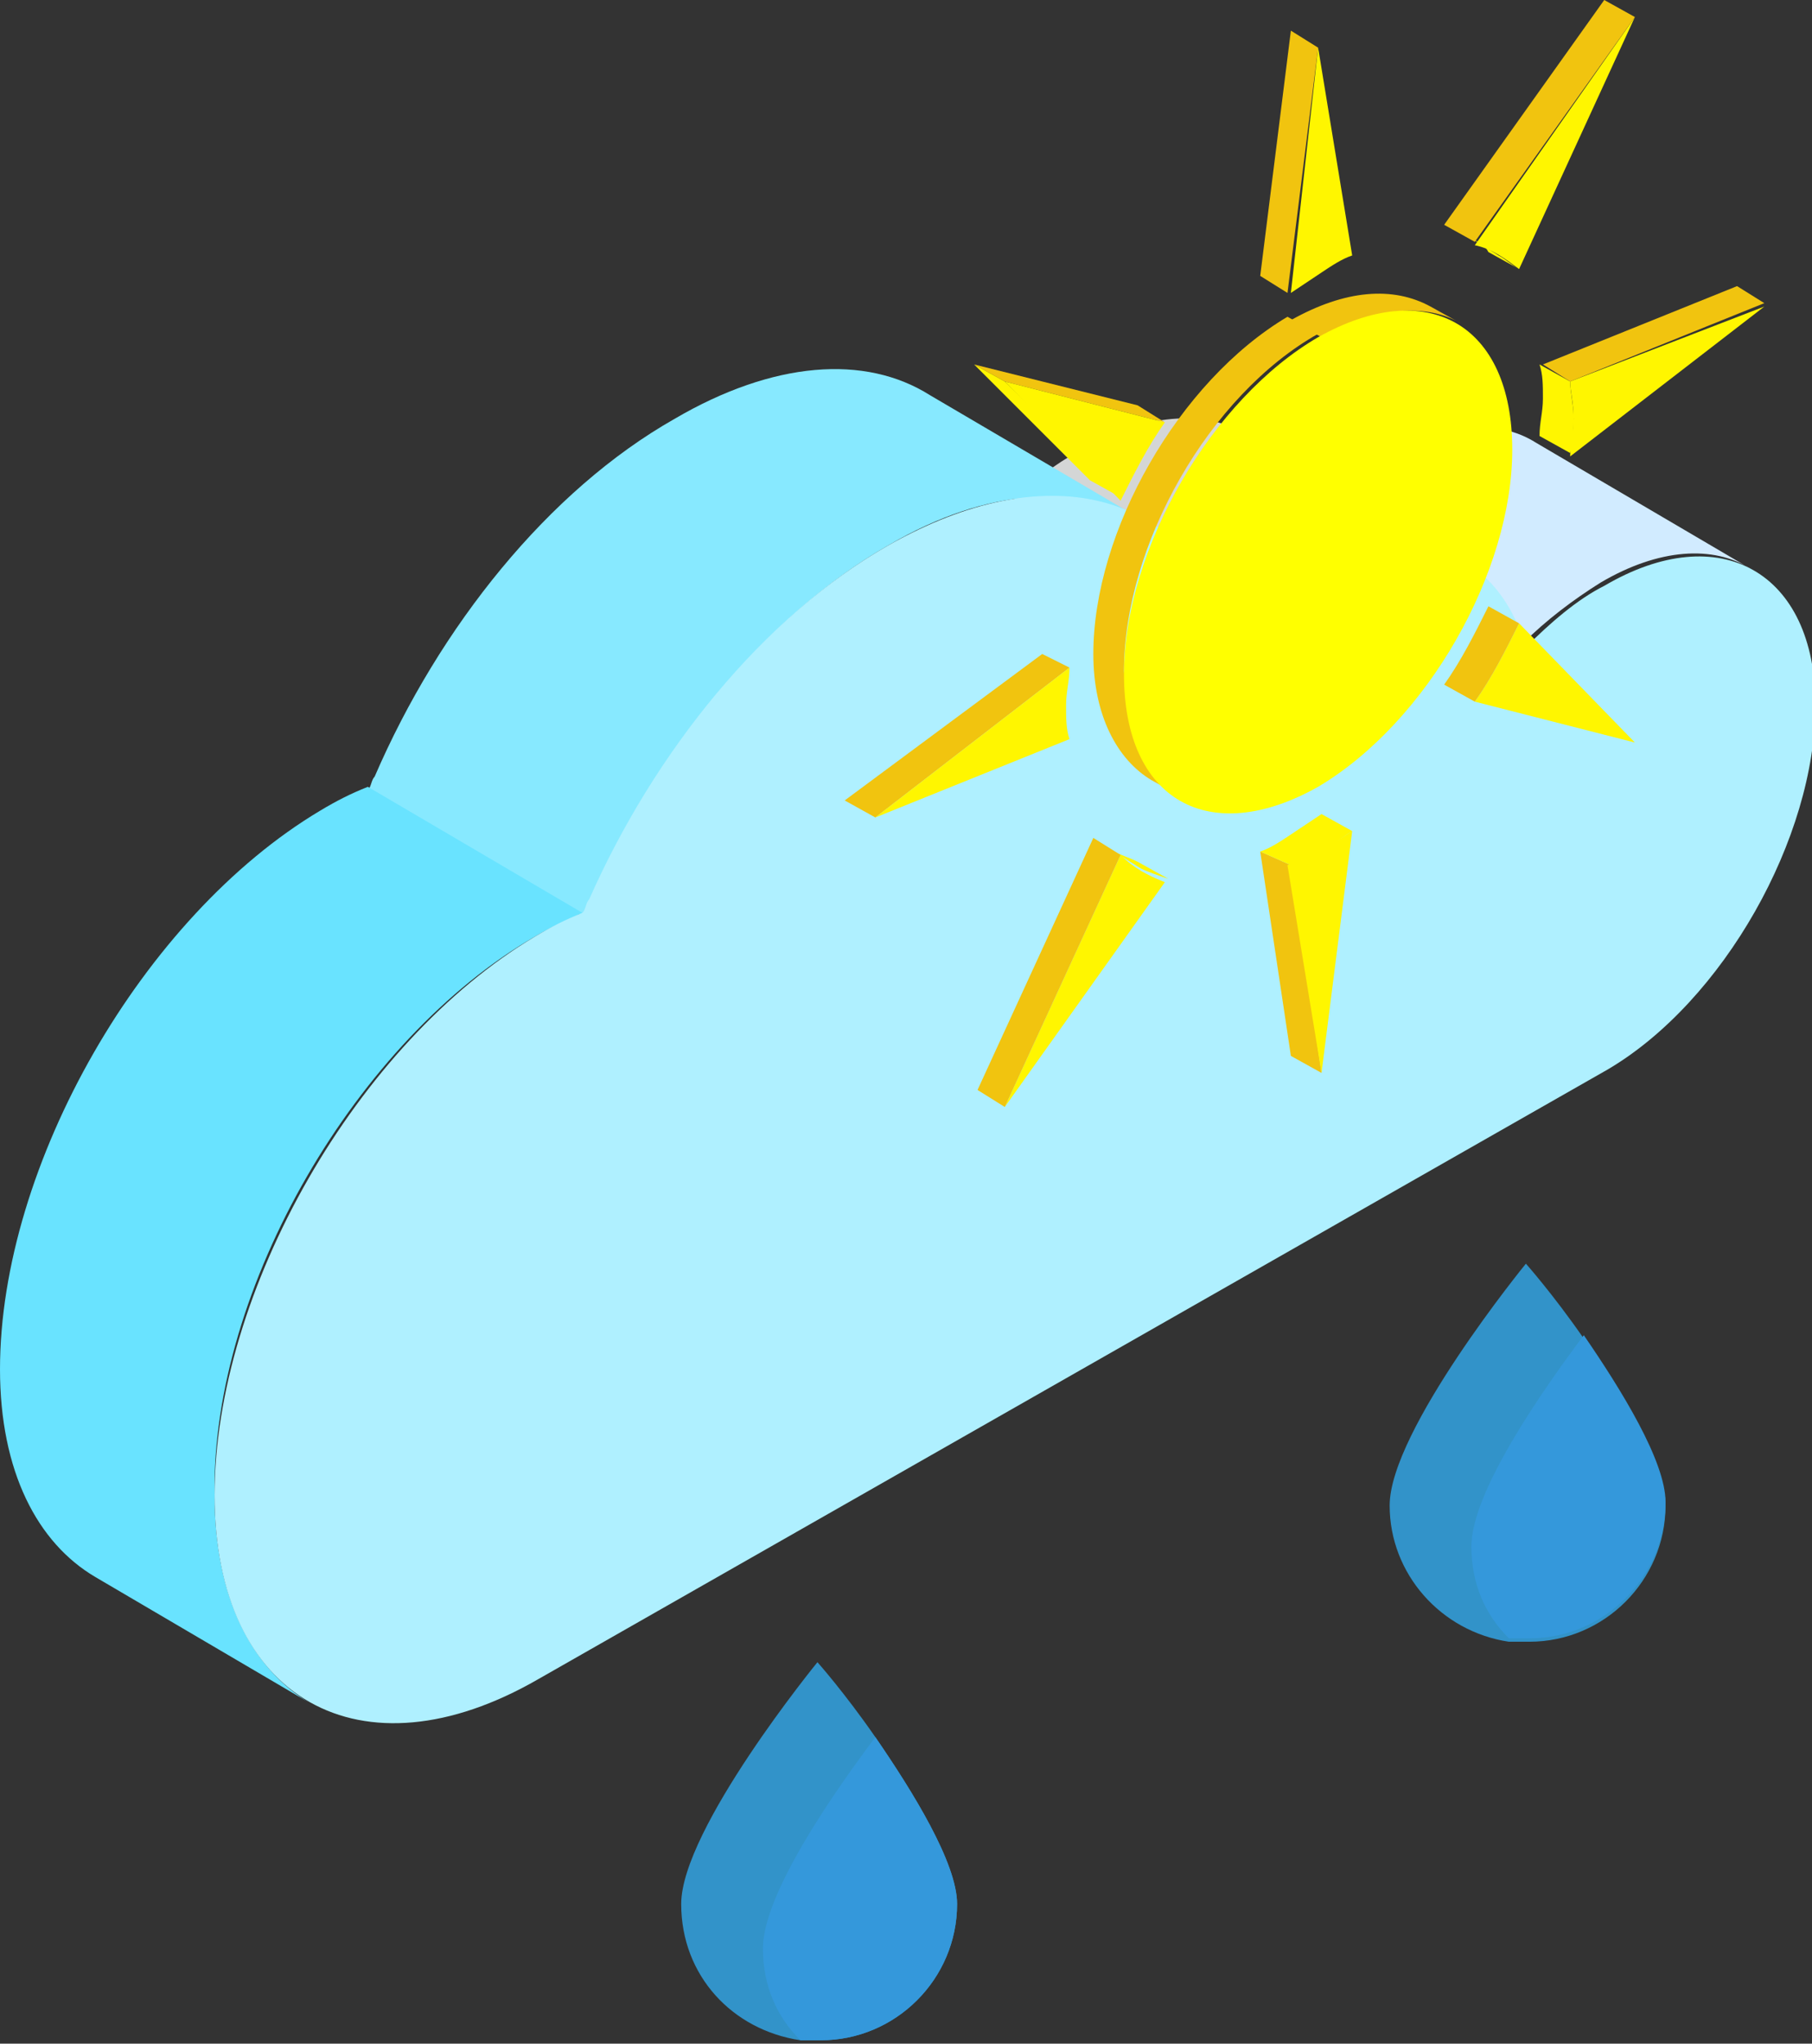 <?xml version="1.0" encoding="utf-8"?>
<!-- Generator: Adobe Illustrator 24.2.0, SVG Export Plug-In . SVG Version: 6.00 Build 0)  -->
<svg version="1.1" id="Layer_1" xmlns="http://www.w3.org/2000/svg" xmlns:xlink="http://www.w3.org/1999/xlink" x="0px" y="0px"
	 viewBox="0 0 53.2 60" style="enable-background:new 0 0 53.2 60;" xml:space="preserve">
<rect x="0" y="0" width="53.2" height="60" fill="#333333" stroke="none"/>
<style type="text/css">
	.st0{enable-background:new    ;}
	.st1{fill:#D1EBFF;}
	.st2{fill:#D4D6D6;}
	.st3{fill:#87E9FF;}
	.st4{fill:#69E3FF;}
	.st5{fill:#AFF0FF;}
	.st6{fill:#3293C9;}
	.st7{fill:#3498DB;}
	.st8{fill:#F1C40F;}
	.st9{fill:#FFF600;}
	.st10{fill:#FFFF00;}
</style>
<g>
	<g>
		<g class="st0">
			<g>
				<path class="st1" d="M45.1,13l6.3,3.7c-1.1-0.7-2.7-0.6-4.4,0.4c-0.8,0.5-1.6,1.1-2.3,1.8l-6.3-3.7c0.7-0.7,1.5-1.4,2.3-1.8
					C42.5,12.4,44,12.3,45.1,13z"/>
			</g>
			<g>
				<path class="st2" d="M36.7,12.8l6.3,3.7c-1.3-0.8-3.1-0.6-5.1,0.5c-0.6,0.4-1.2,0.8-1.8,1.3l-6.3-3.7c0.6-0.5,1.2-1,1.8-1.3
					C33.6,12.1,35.4,12,36.7,12.8z"/>
			</g>
			<g>
				<path class="st3" d="M33.6,15.3c-1.9-1.1-4.6-1-7.5,0.7c-3.7,2.1-6.9,6.2-8.8,10.5c-0.1,0.1-0.1,0.3-0.2,0.4l-6.3-3.7
					c0.1-0.1,0.1-0.3,0.2-0.4c1.9-4.4,5.1-8.4,8.8-10.5c2.9-1.7,5.6-1.9,7.5-0.7L33.6,15.3z"/>
			</g>
			<g>
				<path class="st4" d="M9.1,50l-6.3-3.7c-1.7-1-2.8-3.1-2.8-6.1c0-6,4.2-13.3,9.4-16.4c0.5-0.3,0.9-0.5,1.4-0.7l6.3,3.7
					c-0.4,0.2-0.9,0.4-1.4,0.7c-5.2,3-9.5,10.3-9.4,16.4C6.3,46.9,7.4,49,9.1,50z"/>
			</g>
			<g>
				<path class="st5" d="M26.1,16c4.6-2.6,8.5-1.6,10,2.3c0.6-0.5,1.2-1,1.8-1.3c3.3-1.9,6-1,6.9,2c0.7-0.7,1.5-1.4,2.3-1.8
					c3.4-2,6.2-0.4,6.2,3.5c0,3.9-2.7,8.7-6.1,10.7L15.8,49.3c-5.2,3-9.5,0.6-9.5-5.4c0-6,4.2-13.3,9.4-16.4
					c0.5-0.3,0.9-0.5,1.4-0.7c0.1-0.1,0.1-0.3,0.2-0.4C19.2,22.1,22.4,18.1,26.1,16z"/>
			</g>
		</g>
	</g>
	<g>
		<path class="st6" d="M40.8,44.2c0-2.2,4-7.1,4-7.1s0.8,0.9,1.7,2.2c1.1,1.6,2.4,3.7,2.4,4.9c0,2.2-1.8,4-4,4c-0.2,0-0.4,0-0.6,0
			C42.3,47.9,40.8,46.2,40.8,44.2z"/>
		<path class="st7" d="M43.2,45.4c0-1.6,2.1-4.6,3.3-6.2c1.1,1.6,2.4,3.7,2.4,4.9c0,2.2-1.8,4-4,4c-0.2,0-0.4,0-0.6,0
			C43.6,47.4,43.2,46.5,43.2,45.4z"/>
		<path class="st6" d="M20,55.9c0-2.2,4-7.1,4-7.1s0.8,0.9,1.7,2.2c1.1,1.6,2.4,3.7,2.4,4.9c0,2.2-1.8,4-4,4c-0.2,0-0.4,0-0.6,0
			C21.5,59.6,20,58,20,55.9z"/>
		<path class="st7" d="M22.4,57.2c0-1.6,2.1-4.6,3.3-6.2c1.1,1.6,2.4,3.7,2.4,4.9c0,2.2-1.8,4-4,4c-0.2,0-0.4,0-0.6,0
			C22.8,59.2,22.4,58.3,22.4,57.2z"/>
	</g>
	<g>
		<g class="st0">
			<g>
				<polygon class="st8" points="38.8,31.5 37.9,31 37,25 37.9,25.4 				"/>
			</g>
			<g>
				<path class="st9" d="M37.9,25.4L37,25c0.3-0.1,0.6-0.3,0.9-0.5c0.3-0.2,0.6-0.4,0.9-0.6l0.9,0.5c-0.3,0.2-0.6,0.4-0.9,0.6
					C38.5,25.2,38.2,25.3,37.9,25.4z"/>
			</g>
			<g>
				<path class="st9" d="M39.7,24.4l-0.9,7.1l-1-6.1c0.3-0.1,0.6-0.3,0.9-0.5C39.1,24.8,39.4,24.6,39.7,24.4z"/>
			</g>
		</g>
		<g class="st0">
			<g>
				<path class="st9" d="M44.6,18.3l3.4,3.5l-4.7-1.2C43.8,19.9,44.2,19.1,44.6,18.3z"/>
			</g>
			<g>
				<path class="st8" d="M43.3,20.6l-0.9-0.5c0.5-0.7,0.9-1.5,1.3-2.3l0.9,0.5C44.2,19.1,43.8,19.9,43.3,20.6z"/>
			</g>
			<g>
				<path class="st9" d="M46.1,13.3l-0.9-0.5c0-0.4,0.1-0.7,0.1-1.1c0-0.4,0-0.7-0.1-1l0.9,0.5c0,0.3,0.1,0.7,0.1,1
					C46.2,12.6,46.2,12.9,46.1,13.3z"/>
			</g>
			<g>
				<polygon class="st8" points="46.1,11.2 45.3,10.7 51,8.4 51.8,8.9 				"/>
			</g>
			<g>
				<path class="st9" d="M46.1,11.2l5.7-2.2l-5.7,4.4c0-0.4,0.1-0.7,0.1-1.1C46.2,11.8,46.1,11.5,46.1,11.2z"/>
			</g>
			<g>
				<path class="st9" d="M43.2,7L44,7.5c0.2,0.1,0.4,0.3,0.6,0.4l-0.9-0.5C43.6,7.2,43.4,7.1,43.2,7z"/>
			</g>
			<g>
				<path class="st9" d="M33.5,25.5L32.7,25c0.2,0.1,0.5,0.2,0.7,0.3l0.9,0.5C34,25.7,33.7,25.6,33.5,25.5z"/>
			</g>
			<g>
				<path class="st9" d="M32.9,25.1c0.4,0.4,0.8,0.6,1.3,0.8l-4.7,6.6L32.9,25.1z"/>
			</g>
			<g>
				<polygon class="st8" points="29.5,32.5 28.7,32 32.1,24.6 32.9,25.1 				"/>
			</g>
			<g>
				<path class="st9" d="M48,0.5l-3.4,7.4c-0.4-0.3-0.8-0.6-1.3-0.7L48,0.5z"/>
			</g>
			<g>
				<polygon class="st8" points="43.3,7.1 42.4,6.6 47.1,0 48,0.5 				"/>
			</g>
			<g>
				<path class="st8" d="M42,9l0.9,0.5c-1-0.6-2.5-0.5-4.1,0.4l-0.9-0.5C39.5,8.5,40.9,8.4,42,9z"/>
			</g>
			<g>
				<path class="st8" d="M34.7,23.4l-0.9-0.5c-1-0.6-1.7-1.9-1.7-3.7c0-3.6,2.5-8,5.7-9.9l0.9,0.5c-3.2,1.8-5.7,6.2-5.7,9.9
					C33.1,21.6,33.7,22.8,34.7,23.4z"/>
			</g>
			<g>
				<path class="st10" d="M38.7,9.9c3.2-1.8,5.7-0.4,5.7,3.3c0,3.6-2.5,8-5.7,9.9c-3.2,1.8-5.7,0.4-5.7-3.3
					C33,16.1,35.6,11.7,38.7,9.9z"/>
			</g>
			<g>
				<polygon class="st8" points="25.7,24 24.8,23.5 30.6,19.2 31.4,19.6 				"/>
			</g>
			<g>
				<path class="st9" d="M31.4,19.6c0,0.4-0.1,0.7-0.1,1.1c0,0.4,0,0.7,0.1,1L25.7,24L31.4,19.6z"/>
			</g>
			<g>
				<polygon class="st8" points="29.5,11.2 28.6,10.7 33.4,11.9 34.2,12.4 				"/>
			</g>
			<g>
				<path class="st9" d="M29.5,11.2l4.7,1.2c-0.5,0.7-0.9,1.5-1.3,2.3L29.5,11.2z"/>
			</g>
			<g>
				<polygon class="st9" points="32.9,14.6 32,14.1 28.6,10.7 29.5,11.2 				"/>
			</g>
		</g>
		<g class="st0">
			<g>
				<polygon class="st8" points="37.8,8.6 37,8.1 37.9,0.9 38.7,1.4 				"/>
			</g>
			<g>
				<path class="st9" d="M38.7,1.4l1,6.1c-0.3,0.1-0.6,0.3-0.9,0.5c-0.3,0.2-0.6,0.4-0.9,0.6L38.7,1.4z"/>
			</g>
		</g>
	</g>
</g>
</svg>
